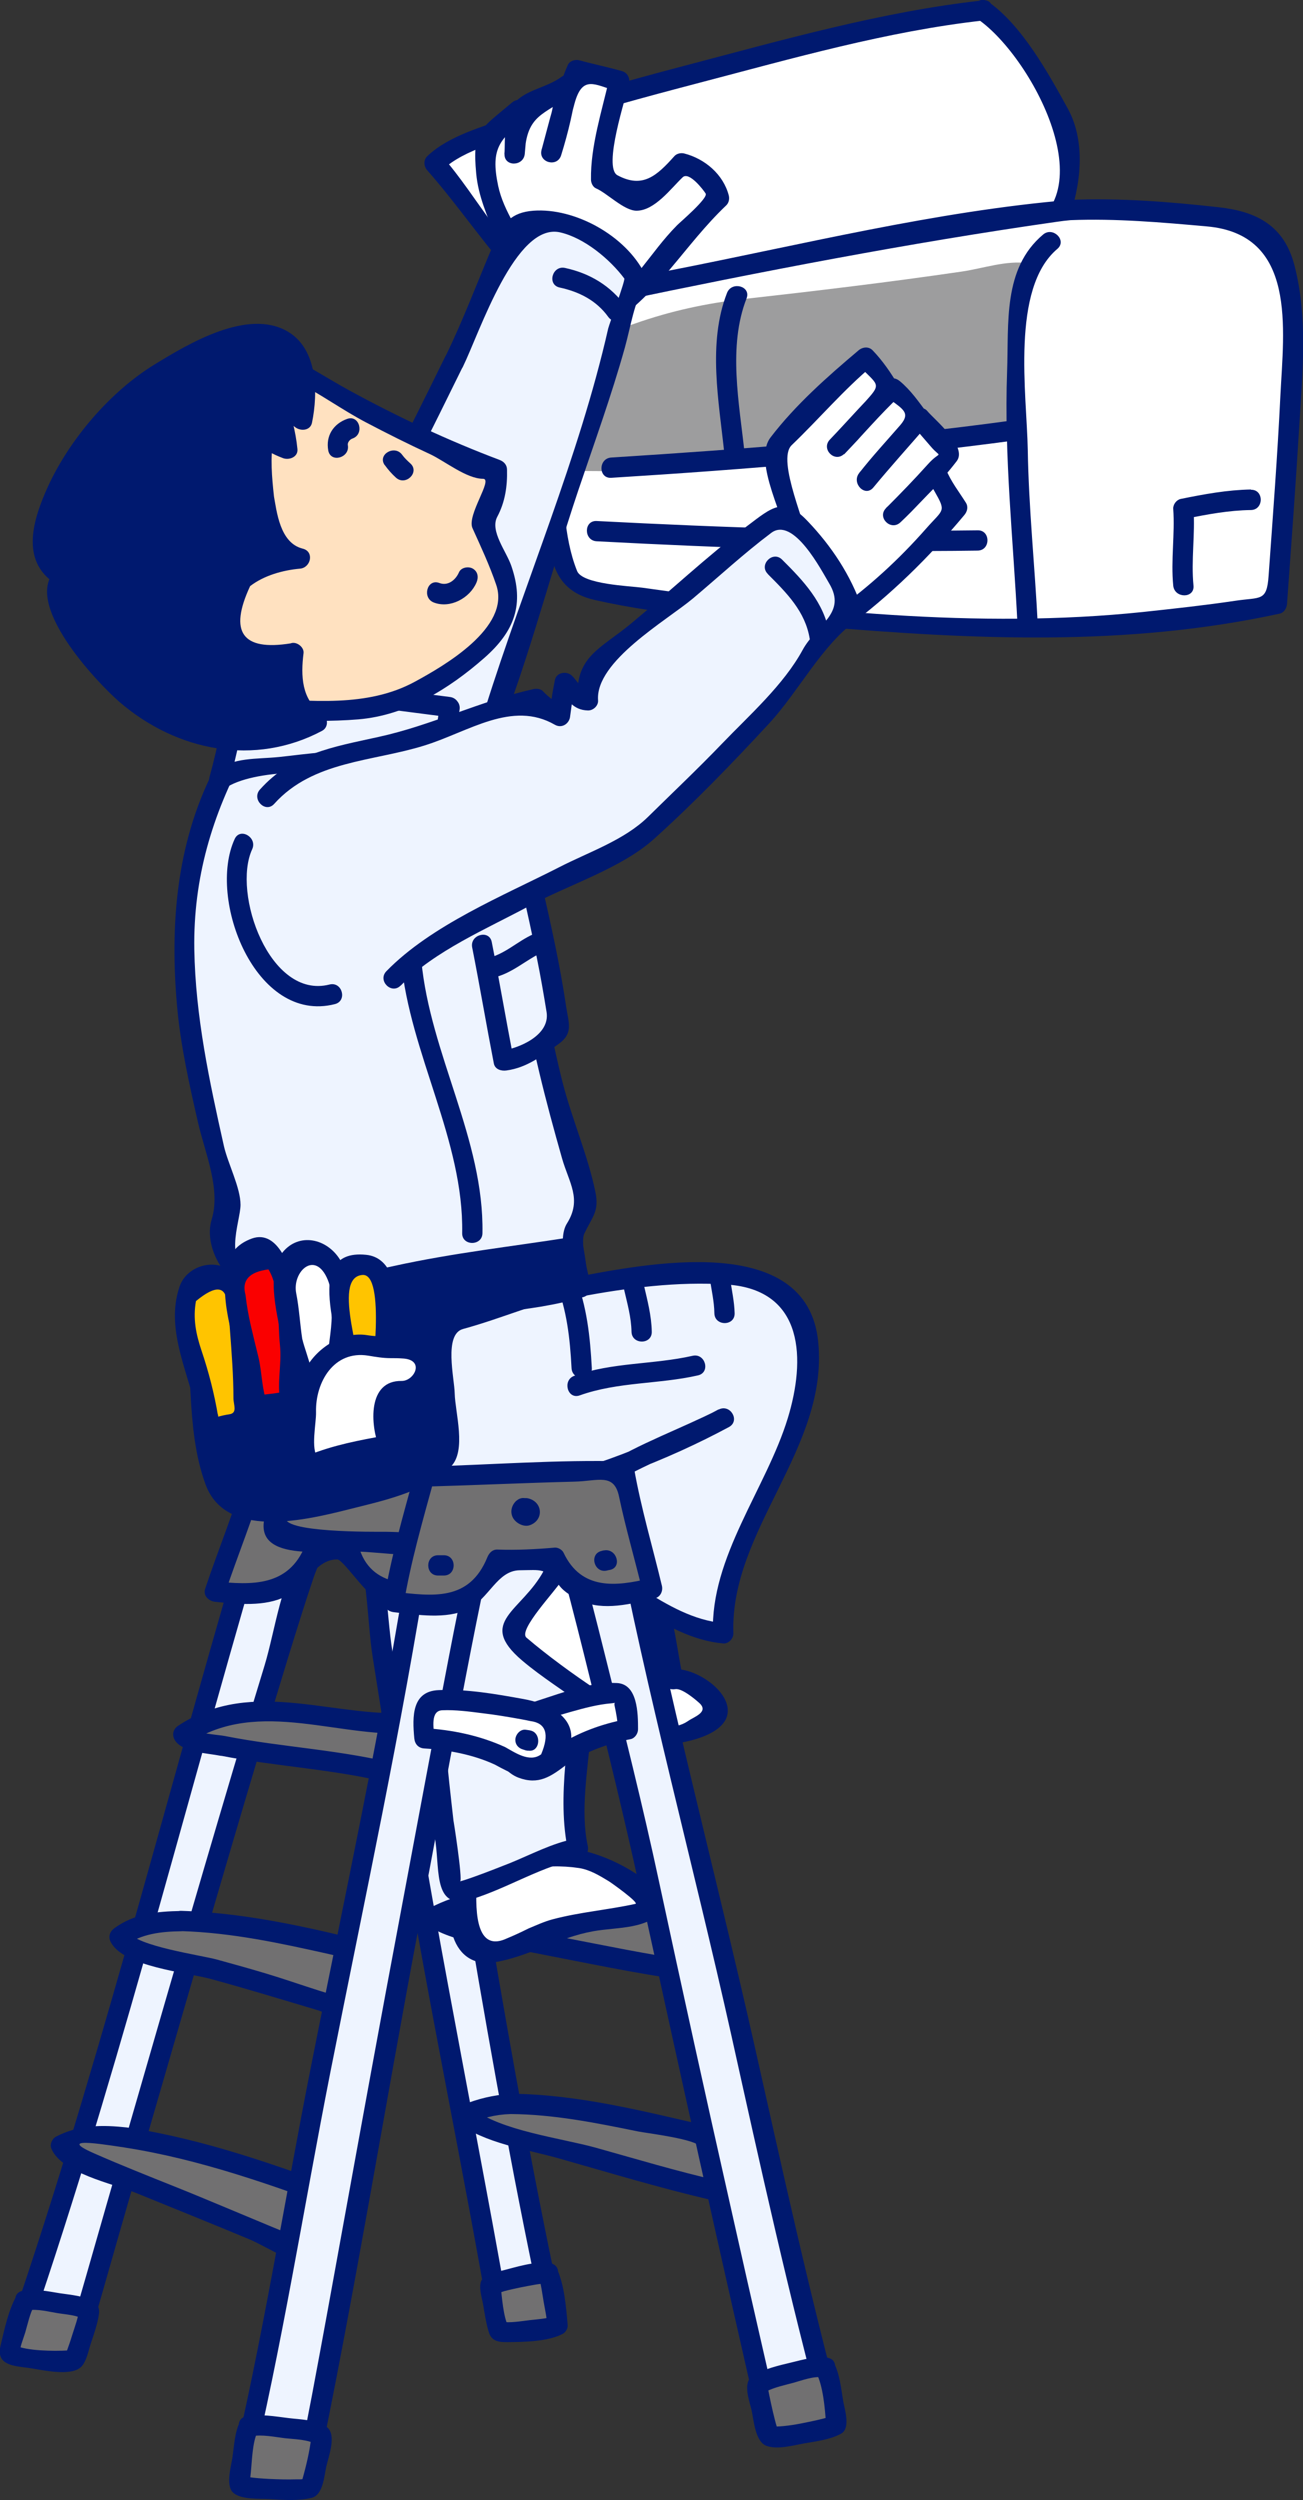<?xml version="1.0" encoding="UTF-8"?><svg xmlns="http://www.w3.org/2000/svg" viewBox="0 0 93.88 180"><rect x="0" y="0" width="93.88" height="180" fill="#333333" stroke="none"/><defs><style>.d{fill:#ffe1c0;}.e{fill:#fff;}.f{fill:#9d9d9e;mix-blend-mode:multiply;}.g{isolation:isolate;}.h{fill:#eef4ff;}.i{fill:#717071;}.j{fill:#ffc400;}.k{fill:#fa0000;}.l{fill:#00196f;}</style></defs><g class="g"><g id="b"><g id="c"><g><g><g><path class="e" d="M70.8,.76c-6.1,.61-36.7,7.99-39.5,10.99,2.17,2.35,6.04,8.44,8.87,9.89,2.67,1.37,2.42-.46,3.47,2.34,1.58-.96,3.53-.79,5.29-1.09,2.28-.4,4.5-1.17,6.76-1.66,3-.65,6.07-1.12,9.05-1.8,2.26-.51,4.36-.91,6.56-1.49,1.6-.42,4.11-.55,4.93-2.2,.38-.77,1.09-5.17,.7-6.27-.59-1.66-5.03-8.17-6.12-8.72Z"/><path class="l" d="M70.8,.03c-7.27,.8-14.53,2.88-21.58,4.73-4.16,1.09-8.3,2.26-12.37,3.65-1.97,.67-4.51,1.35-6.06,2.83-.3,.29-.26,.74,0,1.03,2.25,2.55,4.13,5.39,6.44,7.9,.76,.83,1.62,1.53,2.58,2.11,1.31,.79,2.47,.24,3.14,1.9,.19,.47,.61,.65,1.07,.44,2.97-1.36,7.32-1.51,10.52-2.36,3.41-.91,6.95-1.37,10.4-2.13,2.98-.65,5.95-1.32,8.91-2.01,1.18-.28,2.63-.96,3.09-2.19,.94-2.53,1.32-5.69,0-8.1-1.39-2.53-3.32-6.03-5.75-7.71-.78-.54-1.51,.73-.74,1.26,4.06,2.8,9.77,13.75,2.21,15.51-4.83,1.13-9.68,2.18-14.55,3.1-2.7,.51-5.32,1.24-7.98,1.91-2.35,.59-4.6,.43-6.82,1.45l1.07,.44c-1.1-2.72-1.97-1.66-4.39-3.13-3.43-2.07-5.53-6.47-8.15-9.43v1.03c1.64-1.56,4.56-2.18,6.64-2.87,3.93-1.31,7.94-2.39,11.95-3.44,6.65-1.74,13.53-3.71,20.38-4.47,.93-.1,.94-1.57,0-1.46Z"/></g><g><path class="e" d="M77.13,15.12c1.83-.12,8.98,.26,12.11,.71,2.78,.4,3.87,3.91,3.9,7.84,.02,4-.69,13.41-1.15,19.81-2.87,.68-14.39,1.95-17.94,1.86-6.18-.16-31.98-2.01-32.95-3.55-1.31-2.1-2.69-18.95,.43-20.14,1.57-.6,32.44-6.31,35.6-6.53Z"/><path class="l" d="M77.13,15.85c3.26-.13,6.58,.16,9.82,.45,6.51,.57,5.54,7.37,5.3,12.2-.21,4.33-.54,8.65-.85,12.97-.13,1.85-.57,1.51-2.38,1.78-2.22,.33-4.45,.57-6.67,.81-11.89,1.24-24.28-.09-36.08-1.75-.87-.12-4.31-.24-4.69-1.2-1-2.48-.99-5.56-1.14-8.2-.17-2.92-.2-5.96,.45-8.83,.46-2.03,1.68-1.97,3.43-2.33,10.52-2.2,21.16-4.26,31.81-5.78,.33-.05,.67-.09,1-.12,.93-.08,.94-1.54,0-1.46-9.68,.8-19.45,3.25-28.96,5.1-1.89,.37-6.8,.4-7.96,2.39-2.33,4.01-1.39,10.35-.93,14.71,.33,3.09,.24,5.84,3.55,6.6,5.23,1.19,10.76,1.46,16.08,1.91,11.14,.94,22.24,1.48,33.28-.92,.33-.07,.51-.39,.54-.71,.31-4.32,.63-8.63,.89-12.95,.23-3.79,.61-7.68-.35-11.39-.74-2.9-2.74-3.91-5.47-4.21-3.5-.39-7.14-.68-10.67-.53-.94,.04-.94,1.5,0,1.46Z"/></g><path class="f" d="M39.56,25.99c1.38-1.64,4.09-1.95,6.2-2.7,2.55-.9,5.14-1.46,7.81-1.76,5.27-.59,10.47-1.21,15.73-1.98,1.56-.23,3.19-.82,4.77-.6-1.56-.21-1.67,11.73-1.06,12.67-.53,.18-1.34,.27-1.88,.33-5.47,.61-11.19,.81-16.59,1.29-2.68,.24-5.48,.06-8.13,.49-2.56,.42-5.18-.06-7.75,.38-.71-2.13-.62-6.33,.89-8.13Z"/><path class="l" d="M44.04,34.4c9.8-.61,19.56-1.4,29.29-2.72,.93-.13,.53-1.54-.39-1.41-9.6,1.31-19.24,2.06-28.9,2.67-.94,.06-.94,1.52,0,1.46h0Z"/><path class="l" d="M52.38,21.09c-1.41,3.63-.58,7.82-.19,11.57,.1,.93,1.56,.94,1.46,0-.38-3.61-1.22-7.7,.14-11.18,.34-.88-1.07-1.26-1.41-.39h0Z"/><path class="l" d="M42.99,38.97c9.13,.48,18.31,.81,27.45,.67,.94-.01,.94-1.48,0-1.46-9.14,.13-18.32-.2-27.45-.67-.94-.05-.94,1.41,0,1.46h0Z"/><path class="l" d="M75.15,16.89c-2.91,2.45-2.46,6.38-2.59,9.87-.22,6.15,.45,12.11,.75,18.21,.05,.94,1.51,.94,1.46,0-.21-4.22-.65-8.34-.72-12.59-.07-3.97-1.24-11.61,2.13-14.46,.72-.61-.32-1.64-1.03-1.03h0Z"/><path class="l" d="M90.14,35.24c-1.72,.03-3.39,.34-5.07,.68-.3,.06-.56,.4-.54,.71,.13,1.84-.18,3.69,0,5.53,.09,.93,1.55,.94,1.46,0-.18-1.84,.13-3.69,0-5.53-.18,.24-.36,.47-.54,.71,1.55-.31,3.09-.6,4.68-.62,.94-.02,.94-1.48,0-1.46h0Z"/></g><g><g><path class="e" d="M43.56,22.77c.7-.42,1.38-.86,2.02-1.36,1.43-1.12,1.75-2.55,2.92-3.84,1.05-1.15,2.16-2.23,3.29-3.3,.1-.1-.68-1.36-.83-1.5-.4-.36-.95-.58-1.39-.9-.49-.36-.48-.08-.9,.35-.44,.45-.92,.85-1.39,1.26-.39,.33-.93,1.09-1.42,.94-.38-.12-.67-.55-1-.76-.48-.31-1.02-.52-1.55-.75-.14-.43,.06-.9,.15-1.34,.31-1.56,.47-3.16,.91-4.69,.1-.34,.25-.71,.24-1.05-.44-.18-1.07-.28-1.54-.37-.52-.1-1.01-.29-1.53-.4-.49,1.01-.89,2.23-1.16,3.34-.2,.86-.4,1.77-.66,2.6,.31-.91,.55-1.88,.74-2.83,.07-.34,.18-.68,.25-1.03,.06-.31,.02-.66,.12-.96-.39,.44-.96,.63-1.47,.87-.26,.12-.51,.23-.77,.35-.26,.11-.53,.11-.77,.23-.48,.24-.49,1.21-.57,1.71-.09,.58-.16,1.14-.16,1.74-.06-.63,.21-1.32,.24-1.96,.02-.33-.1-.94,.08-1.21-.2,.29-.52,.48-.81,.69-.38,.28-.65,.69-1.04,.95-.45,.31-.71,.16-.68,.8,.07,1.43,.18,2.86,.53,4.25,.29,1.14,1.17,2.14,1.76,3.17,.4,.7,.52,1.29,.39,2.11-.26,1.61-1.41,5.6,1.58,5.44,.77-.04,1.63-.81,2.28-1.23,.71-.45,1.44-.87,2.16-1.31Z"/><path class="l" d="M43.93,23.4c3.5-2.21,5.4-5.77,8.39-8.61,.19-.18,.25-.46,.19-.71-.39-1.52-1.72-2.65-3.21-3.03-.24-.06-.54,0-.71,.19-1.27,1.42-2.29,2.35-4.1,1.38-1.07-.57,.62-5.65,.83-6.6,.09-.39-.11-.79-.51-.9-1.01-.29-2.05-.5-3.07-.78-.29-.08-.7,.04-.83,.34-.86,1.99-1.32,4.03-1.89,6.11-.25,.91,1.13,1.29,1.41,.39,.51-1.64,.91-3.31,1.13-5.02,.07-.53-.68-.94-1.1-.63-1.12,.83-2.65,.91-3.51,2.01-.67,.85-.55,2.5-.6,3.53-.05,.95,1.38,.93,1.46,0,0-.05,.22-2.55,.29-2.97,.13-.73-.65-1.2-1.22-.71-2.3,1.96-2.86,1.98-2.57,5.1,.3,3.28,2.64,5.76,2.21,9.1-.14,1.11-.4,3.47,1,4.07,2.44,1.05,4.41-1.05,6.42-2.25,.81-.48,.07-1.75-.74-1.26-1.05,.63-5.52,3.79-5.3,.12,.06-1,.77-2.67,.37-3.68-.71-1.81-1.97-3.29-2.38-5.22-.58-2.76,.16-3.33,2.02-4.93-.41-.24-.81-.47-1.22-.71-.2,1.11-.25,2.24-.35,3.36h1.46c.15-2.88,1.39-2.8,3.39-4.28-.37-.21-.73-.42-1.1-.63-.2,1.56-.62,3.13-1.08,4.63,.47,.13,.94,.26,1.41,.39,.34-1.24,.63-2.49,.97-3.73,.57-2.1,1.45-1.37,3.02-.92-.17-.3-.34-.6-.51-.9-.53,2.33-1.36,4.88-1.32,7.28,0,.23,.13,.53,.36,.63,.8,.34,2.02,1.61,2.92,1.61,1.32,0,2.5-1.63,3.33-2.41,.46-.43,1.48,.9,1.65,1.17,.21,.33-1.87,2.09-2.06,2.29-2.01,2.03-3.05,4.33-5.59,5.93-.79,.5-.06,1.77,.74,1.26Z"/></g><g><path class="h" d="M32.72,26.05c.5-1.02,.99-2.03,1.49-3.05,.47-.97,1.09-2.03,1.44-3.04,.35-1.01,.47-2.17,1.01-3.11,.59-1.02,1.47-.9,2.53-1,2.26-.21,6.21,2.94,6.63,4.24-1.02,1.51-1.2,3.93-1.76,5.68-2.75,8.51-5.71,16.87-8.38,25.44-.77,2.48-1.78,5.1-3.21,7.24-1.62,2.43-4.13,5.78-7.3,6.19-2.62,.34-5.87-2.26-6.64-4.67-1.46-4.54,.94-9.5,3.1-13.39,.84-1.52,1.82-2.87,2.7-4.39,3.04-5.29,5.75-10.68,8.42-16.13Z"/><path class="l" d="M33.35,26.41c1.22-2.5,3.79-10.42,7.01-9.68,1.74,.4,3.57,1.92,4.62,3.32,.09,.12-1.08,3.27-1.16,3.6-2.1,9.26-6.02,18.29-8.86,27.36-1.27,4.07-3.12,7.68-6.1,10.77-2.61,2.72-5.71,2.5-8.36,.02-2.67-2.5-1.73-6.73-.73-9.73,1.43-4.3,4.34-8.06,6.53-11.98,2.5-4.48,4.78-9.08,7.04-13.68,.41-.84-.85-1.59-1.26-.74-3.24,6.6-6.53,13.18-10.46,19.41-2.81,4.46-5.16,9.76-3.82,15.07,.89,3.53,5.13,5.72,8.48,4.98,4.27-.95,7.35-6.76,8.89-10.34,2.67-6.23,4.33-13.05,6.49-19.47,1.15-3.41,2.39-6.82,3.36-10.29,.44-1.6,.63-3.09,1.43-4.58,.13-.24,.12-.49,0-.74-1.37-2.74-5.02-4.76-8.02-4.54-1.59,.12-2.23,.9-2.83,2.3-1.17,2.74-2.19,5.5-3.51,8.2-.41,.84,.85,1.59,1.26,.74Z"/></g><path class="l" d="M45.09,22.08c-1.08-1.5-2.58-2.4-4.38-2.79-.92-.2-1.31,1.21-.39,1.41,1.4,.3,2.65,.93,3.5,2.11,.55,.76,1.82,.03,1.26-.74h0Z"/></g><g><g><g><path class="h" d="M29.81,110.36c1.25,7.08,3.46,20.98,5.14,29.64,1.59,8.23,4.78,26.29,5,27.21-.74,.3-3.14,.58-3.82,.47-1.1-6.54-4.32-23.19-6.16-33.67-.86-4.89-3.82-24.81-4.04-24.19l3.89,.54Z"/><path class="l" d="M29.1,110.56c3.31,18.93,6.06,38.07,10.13,56.85,.17-.3,.34-.6,.51-.9-1.18,.34-2.89,1.18-3.13-.23-.22-1.26-.45-2.53-.68-3.79-.59-3.27-1.21-6.54-1.82-9.81-1.22-6.54-2.48-13.09-3.59-19.65-.8-4.71-1.5-9.43-2.25-14.14-.45-2.82-.4-6.84-1.71-9.43-.19-.38-.66-.42-1-.26h-.02c-.54,.26-.44,1.26,.17,1.35,1.3,.18,2.59,.36,3.89,.54,.92,.13,1.32-1.28,.39-1.41-1.3-.18-2.59-.36-3.89-.54,.06,.45,.12,.89,.17,1.34h.02c-.33-.1-.67-.18-1-.27,1.22,2.41,1.14,6.44,1.56,9.08,.73,4.56,1.42,9.12,2.17,13.68,1.92,11.68,4.39,23.27,6.38,34.94,.06,.33,.4,.53,.71,.54,1.35,.05,2.72-.13,4.02-.5,.4-.11,.6-.51,.51-.9-4.08-18.78-6.82-37.93-10.13-56.85-.16-.93-1.57-.53-1.41,.39Z"/></g><g><path class="i" d="M39.48,163.66c-.32-.11-3.96,.62-4.14,.87,.04,.44,.45,3.04,.65,3.32,.53,.15,3.84-.22,4.18-.46-.02-.29-.53-3.48-.69-3.73Z"/><path class="l" d="M39.67,162.95c-1.1-.2-2.5,.28-3.56,.54-.44,.11-.94,.21-1.29,.52-.45,.39-.09,1.42-.01,1.91,.11,.66,.21,1.34,.41,1.99,.2,.66,.74,.72,1.34,.71,1.2-.01,2.89-.03,3.98-.59,.21-.11,.38-.39,.36-.63-.11-1.29-.24-2.92-.79-4.1-.4-.85-1.66-.11-1.26,.74,.1,.21,.24,1.22,.32,1.68,.1,.56,.22,1.12,.27,1.68,.12-.21,.24-.42,.36-.63-.28,.15-1.19,.22-1.65,.27-.59,.07-1.46,.22-1.97,.11,.15,.11,.29,.22,.44,.34-.35-.67-.46-2.09-.55-2.96l-.21,.52c-.18,.15,.39-.08,.48-.1,.37-.1,.75-.18,1.12-.26,.39-.08,.78-.15,1.17-.22,.15-.03,.79-.08,.66-.1,.92,.17,1.32-1.24,.39-1.41Z"/></g></g><g><path class="i" d="M34.49,136.94c-1.1,.12-2.17,.43-3.23,1.08,.03,.22,4,1.19,4.92,1.37,2.73,.54,11.75,2.26,13.48,2.49-.01-.36-.6-3.79-.83-3.82-3.27-.47-6.34-.87-9.83-1.14-1.32-.1-3.31-.11-4.5,.02Z"/><path class="l" d="M34.3,136.24c-1.29,.23-2.26,.57-3.41,1.16-.52,.26-.43,.98,0,1.26,1.95,1.3,5.24,1.48,7.52,1.92,3.67,.71,7.35,1.49,11.05,2.01,.42,.06,.98-.18,.93-.71-.1-.86-.17-4.36-1.37-4.53-4.78-.68-9.69-1.53-14.52-1.15-.93,.07-.94,1.54,0,1.46,2.78-.22,5.52,.04,8.28,.34,.9,.1,5.38,.21,5.57,.81,.3,.97,.47,2.06,.58,3.07,.31-.24,.62-.47,.93-.71-3.16-.45-6.3-1.11-9.44-1.71-2.52-.48-6.62-.63-8.78-2.08v1.26c.95-.57,1.97-.9,3.06-1.01,.93-.16,.53-1.57-.39-1.41Z"/></g><g><g><path class="h" d="M17.89,111.88c-2.09,7.14-6.2,21.09-8.67,29.87-2.34,8.3-7.99,26.57-8.33,27.48,1.28,.29,3.56,.52,4.37,.51,1.88-6.59,6.58-22.94,9.67-33.5,1.44-4.92,7.34-24.98,7.54-24.31l-4.6-.04Z"/><path class="l" d="M17.19,111.69C11.59,130.77,6.74,150.25,.19,169.04c-.12,.35,.14,.83,.51,.9,1.51,.28,3.03,.48,4.57,.54,.33,.01,.62-.23,.71-.54,3.26-11.44,6.55-22.87,9.9-34.28,1.28-4.37,2.57-8.73,3.89-13.08,.64-2.12,1.29-4.25,1.96-6.36,.27-.85,.54-1.69,.83-2.54,.49-1.46,.48-.59-.44-1.11,.12-.45,.25-.91,.37-1.36-1.53-.02-3.06-.03-4.6-.04-.94,0-.94,1.45,0,1.46,1.53,.02,3.06,.03,4.6,.04,.73,0,1-1,.37-1.36h-.02c-.26-.16-.68-.15-.89,.1-1.66,2.08-2.13,6.02-2.89,8.5-1.52,4.96-2.99,9.94-4.45,14.91-1.85,6.31-3.68,12.62-5.5,18.94-.96,3.31-1.91,6.62-2.86,9.94-.38,1.32-.76,2.64-1.14,3.96-.61,2.15-1.86,1.29-4.02,.88,.17,.3,.34,.6,.51,.9,6.55-18.79,11.4-38.26,16.99-57.35,.27-.91-1.15-1.29-1.41-.39Z"/></g><g><path class="i" d="M1.85,165.62c.62-.17,4.27,.43,4.6,.76-.04,.44-.89,3.2-1.09,3.49-.47,.24-4.3-.18-4.65-.42-.07-.2,.91-3.49,1.14-3.84Z"/><path class="l" d="M2.04,166.33c.65-.12,1.5,.11,2.14,.21,.55,.09,1.43,.13,1.89,.48-.11-.28-.22-.55-.34-.83-.09,.65-.33,1.3-.53,1.93-.11,.37-.24,.74-.37,1.1-.18,.51,.49-.03,.08,0-1.05,.06-3.01,.04-3.85-.38,.12,.21,.24,.42,.36,.63-.03-.42,.27-1.11,.4-1.55,.18-.62,.33-1.35,.64-1.92,.46-.83-.8-1.56-1.26-.74-.6,1.08-.89,2.47-1.17,3.66-.31,1.35,.96,1.42,1.98,1.55,.89,.12,3.09,.67,3.84-.07,.38-.38,.52-1.15,.68-1.64,.23-.7,.5-1.44,.6-2.17,.05-.36-.04-.61-.34-.83-.64-.48-1.73-.54-2.49-.66-.86-.14-1.81-.34-2.67-.17-.93,.17-.53,1.58,.39,1.41Z"/></g></g><g><path class="i" d="M18.41,106.09c3.26-.08,9.03-.11,11.53,0,.28,1.93,1.99,6.2,2.5,8.5-2.8,.39-6.71,.48-7.31-3.12-.94,.11-1.45,.07-2.42,0-1.05,3.32-4.06,3.5-7.22,3.12,.47-1.5,2.37-6.38,2.93-8.5Z"/><path class="l" d="M18.41,106.82c3.39-.08,6.78-.1,10.17-.04,1.57,.03,2.76,6.39,3.15,8,.24-.31,.47-.62,.71-.93-2.57,.32-5.77,.58-6.61-2.58-.08-.3-.39-.56-.71-.54-.83,.06-1.59,.06-2.42,0-.35-.02-.59,.25-.71,.54-1.2,2.98-3.88,2.85-6.51,2.58,.24,.31,.47,.62,.71,.93,.94-2.84,2.1-5.61,2.93-8.5,.26-.91-1.15-1.29-1.41-.39-.82,2.88-1.98,5.65-2.93,8.5-.16,.49,.26,.88,.71,.93,1.62,.17,3.59,.37,5.11-.39,1.46-.74,2.12-2.67,3.7-2.66,.39,0,1.93,2.29,2.62,2.65,1.62,.86,3.8,.61,5.52,.4,.47-.06,.83-.42,.71-.93-.71-2.87-1.95-5.59-2.5-8.5-.06-.32-.4-.53-.71-.54-3.84-.14-7.69-.09-11.53,0-.94,.02-.94,1.48,0,1.46Z"/></g><g><path class="i" d="M36.78,151.47c-1.11,.03-2.2,.24-3.32,.8,.01,.22,3.88,1.53,4.78,1.78,2.68,.77,11.51,3.26,13.22,3.63,.02-.36-.28-3.83-.5-3.88-3.22-.74-6.24-1.41-9.7-1.98-1.3-.22-3.29-.39-4.48-.36Z"/><path class="l" d="M36.78,150.74c-1.29,.11-2.3,.34-3.51,.83-.45,.18-.8,.84-.32,1.22,1.88,1.5,5.05,1.96,7.34,2.61,3.64,1.03,7.29,2.14,10.98,2.99,.45,.1,.94-.21,.93-.71-.02-.83,.16-4.31-1.04-4.58-4.7-1.08-9.52-2.33-14.38-2.36-.94,0-.94,1.46,0,1.46,3.13,.02,6.18,.64,9.23,1.26,.54,.11,4.3,.56,4.43,1.12,.22,.99,.27,2.09,.3,3.11,.31-.24,.62-.47,.93-.71-2.93-.67-5.82-1.54-8.72-2.35-2.51-.7-6.9-1.22-8.96-2.87-.11,.41-.22,.82-.32,1.22,.98-.49,2.02-.75,3.12-.78,.93-.08,.94-1.54,0-1.46Z"/></g></g><g><g><path class="e" d="M33.79,135.78c-.85,.88-1.14,2.05-.39,3.56,1.11,2.23,3.49,.86,5.04,.12,2.48-1.19,5.67-1.22,8.34-1.87,.12-.1,.37-.46,.49-.62-.39-.54-1.2-.91-1.78-1.31-2.12-1.48-3.15-2.17-5.8-2-1.99,.13-4.45,.61-5.9,2.11Z"/><path class="l" d="M33.28,135.27c-1.58,2.03-1.04,6.57,2.37,6,2.45-.41,4.6-1.79,7.09-2.23,1.85-.33,3.97-.09,5.17-1.69,.19-.26,.1-.68-.11-.89-3.92-3.77-10.13-5.05-14.51-1.19-.71,.62,.33,1.65,1.03,1.03,1.93-1.7,4.9-2.19,7.4-1.81,.78,.12,1.47,.54,2.13,.94,.19,.11,2.23,1.57,1.93,1.64-1.98,.43-4,.59-5.96,1.11-.61,.16-1.16,.42-1.74,.66-.52,.26-1.04,.5-1.57,.72-1.53,.71-2.26-.38-2.19-3.26,.57-.74-.46-1.78-1.03-1.03Z"/></g><g><path class="h" d="M35.17,107.05c-.77,.75-1.41,1.62-1.84,2.44-1.31,2.48-1.36,5.28-1.74,7.99-.17,1.2-.47,2.3-.43,3.49,.04,1.28,.36,2.52,.4,3.8,.13,3.84,.37,7.67,1.15,11.45,.11,.52,8.07-3.08,8.94-3.12-.61-2.07,.96-16.26,.88-18.05-.1-2.06-.12-3.98,.21-6.02,.23-1.38,.19-2.31-1-3.23-2.18-1.7-4.74-.54-6.57,1.25Z"/><path class="l" d="M34.65,106.53c-3.19,3.46-3.23,7.49-3.97,11.92-.74,4.44,.1,9.71,.7,14.17,.3,2.19-.11,4.95,2.59,4.12,2.63-.8,5.15-2.45,7.87-2.94,.41-.07,.59-.54,.51-.9-.56-2.53,.02-5.58,.21-8.13,.22-3.07,.55-6.14,.69-9.21,.08-1.78-.08-3.54,.06-5.32,.09-1.27,.72-3.16-.36-4.26-2.67-2.71-5.69-1.73-8.3,.55-.71,.62,.33,1.65,1.03,1.03,1.79-2.08,3.93-1.91,6.43,.51-.08,.72-.17,1.44-.27,2.16-.22,1.67-.07,3.36-.05,5.03,.03,1.84-.24,3.71-.39,5.54-.32,3.91-1.32,8.6-.46,12.48,.17-.3,.34-.6,.51-.9-1.62,.29-3.23,1.16-4.75,1.77-.86,.34-1.73,.68-2.6,.99-.31,.11-.63,.22-.95,.31,.21-.06-.52-4.72-.47-4.31-.79-7.07-2.24-17.9,3.01-23.59,.64-.69-.39-1.73-1.03-1.03Z"/></g></g><g><g><path class="e" d="M39.81,113.45c.46-.85,.95-1.7,1.41-2.57,.17-.31,.44-1.12,.78-1.27,.46-.19,1.19,.46,1.56,.7,.9,.6,2.21,1.07,2.7,2.08,.48,.98,.7,2.29,1,3.36,.5,1.74,.87,3.43,1.2,5.15-.03-.18,1.65,.39,1.82,.53,.5,.43,.84,1,1.39,1.41,.35,.26-1.71,1.71-1.92,1.8-.87,.37-1.86,.44-2.78,.22-1.06-.25-1.75-.96-2.65-1.49-1.17-.69-2.32-1.43-3.33-2.36-1.25-1.16-2.39-1.42-3.59-2.6-.7-.68-1-.95-.43-1.64,.8-.97,1.92-1.64,2.52-2.76,.1-.19,.2-.38,.31-.57Z"/><path class="l" d="M40.44,113.82c.55-.99,1.14-1.97,1.61-3,.33-.72,2.02,.66,2.34,.84,2.46,1.39,2.88,6.96,3.37,9.44,.08,.42,.53,.57,.9,.51,.52-.09,1.66,.93,1.78,1.05,.6,.62-.45,.95-.86,1.24-2.03,1.4-4.97-1.17-6.61-2.25-1.61-1.06-3.58-2.5-5.04-3.75-.63-.54,2.16-3.43,2.51-4.08,.45-.83-.82-1.57-1.26-.74-1.59,2.96-4.86,3.66-1.56,6.47,1.43,1.21,3.11,2.25,4.62,3.37,1.25,.92,3.13,2.47,4.74,2.68,1.17,.15,5.65-.41,5.45-2.58-.14-1.56-2.63-3.09-4.15-2.83l.9,.51c-.76-3.82-1-8.59-4.66-10.67-.72-.41-1.92-1.62-2.88-1.06-1.17,.69-1.85,2.99-2.46,4.09-.46,.83,.81,1.56,1.26,.74Z"/></g><g><path class="h" d="M41.5,92.67c2.26-.46,4.5-.7,6.61-.87,2.9-.23,7.74-.44,9.38,2.62,3.56,6.65-5.96,17.04-5.4,23.17-2.45,0-10.9-5.18-11.72-5.15,.44-2.01,2.1-5.36,3.47-6.28,.85-.57,.92-.54,1.94-1.05,1.83-.73,4.6-2.11,6.35-3-3.14,1.71-10.6,5.46-17.36,5.47-6.06,0-10.98-1.14-13.9-7.16-1.69-3.47-1.62-8.34,2.01-10.51,5.84-3.48,11.15-.32,16.6,1.99,.6,.25,1.35,.55,2.03,.78Z"/><path class="l" d="M41.7,93.37c3.49-.65,7.12-1.13,10.68-.89,5.62,.38,5.65,5.47,4.38,9.62-1.55,5.07-5.59,9.98-5.39,15.48l.73-.73c-4.26-.37-7.45-4.4-11.52-5.12,.17,.3,.34,.6,.51,.9,.69-2.54,1.85-5.27,4.3-6.52,2.34-1.19,4.78-2.19,7.12-3.38-.25-.42-.49-.84-.74-1.26-7.56,4.07-18.1,8.12-26.26,3.34-4.6-2.7-7.28-10.74-2.25-14.27,5.65-3.97,12.66,.86,18.06,2.84,.89,.33,1.27-1.09,.39-1.41-6.57-2.42-13.29-6.84-19.96-2.15-4.22,2.97-2.7,9.19-.45,12.8,6.54,10.52,22.91,4.59,31.22,.12,.83-.45,.1-1.69-.74-1.26-2.72,1.38-5.71,2.43-8.29,4.05-2.1,1.32-3.19,4.45-3.8,6.72-.1,.36,.12,.83,.51,.9,4.2,.74,7.49,4.78,11.91,5.17,.39,.03,.74-.36,.73-.73-.26-7.44,6.88-13.32,6.11-20.99-.8-8.03-12.52-5.58-17.63-4.63-.93,.17-.53,1.58,.39,1.41Z"/></g><path class="l" d="M40.04,92.31c.8,1.98,1.03,4.07,1.14,6.19,.05,.94,1.51,.94,1.46,0-.12-2.24-.35-4.48-1.2-6.57-.35-.86-1.77-.49-1.41,.39h0Z"/><path class="l" d="M41.77,100.46c2.74-.98,5.71-.8,8.52-1.44,.92-.21,.53-1.62-.39-1.41-2.82,.64-5.78,.46-8.52,1.44-.88,.31-.5,1.73,.39,1.41h0Z"/><path class="l" d="M44.97,92.86c.23,1,.51,1.98,.53,3.02,.02,.94,1.48,.94,1.46,0-.02-1.16-.32-2.28-.58-3.4-.21-.92-1.62-.53-1.41,.39h0Z"/><path class="l" d="M51.14,92c.11,.85,.32,1.69,.33,2.55,.02,.94,1.48,.94,1.46,0-.02-.86-.22-1.69-.33-2.55-.05-.4-.29-.73-.73-.73-.36,0-.78,.34-.73,.73h0Z"/></g><g><path class="h" d="M18.55,92.37c-1.54,.19-3.75-3.83-1.95-5.62-.79-1.81-1.16-4.14-1.61-6.07-1.06-4.48-1.9-9.08-1.67-13.72,.18-3.57,.66-6.83,2.18-10.01,1.14-2.39,2.4-4.89,4.28-6.79,1.92-1.94,5.18-1.2,7.63-.52,1.26,.35,1.57,.91,2.34,1.91,1.53,1.98,3.98,3.78,4.92,6.1,1.09,2.69,1.58,5.95,2.51,8.75,.98,2.94,1.39,6.39,2.11,9.48,.37,1.57,.77,3.1,1.17,4.63,.35,1.35,.73,2.7,1.14,4.03,.19,.61,.76,1.6,.76,2.24,0,.53-1.05,1.84-1.02,1.99,.12,.48,.37,3.58,.52,3.93-2.2,.8-4.68,.71-6.99,1.01-1.76,.22-3.51,.44-5.27,.65-2.23,.27-4.46,.53-6.69,.83-.98,.13-2.1,.14-3.04,.47-.65,.22-1.1,.32-1.87,.28-.04-.1-.7-3.46,.56-3.56Z"/><path class="l" d="M18.55,91.63c-2.66-.35-1.22-3.65-1.22-4.89s-.92-2.99-1.2-4.24c-1.05-4.69-2.05-9.33-2.13-14.16-.08-5.1,1.28-9.67,3.69-14.11,1.67-3.08,3.77-4.99,7.56-4.37,2.54,.41,3.8,2.1,5.45,3.86,1.81,1.94,3.16,3.64,3.98,6.22,.58,1.83,.95,3.72,1.46,5.57,1.06,3.89,1.78,7.81,2.72,11.72,.49,2.06,1.05,4.11,1.63,6.15,.5,1.77,1.46,2.95,.36,4.7-.71,1.12,.02,3.55,.3,4.79,.17-.3,.34-.6,.51-.9-4.62,1.36-9.96,1.37-14.74,1.95-2.02,.24-4.04,.49-6.07,.73-.23,.03-2.29,.4-2.19,.88-.11-.52-.4-2.25,.26-2.55,.86-.39,.11-1.65-.74-1.26-1.57,.72-1.19,3-.9,4.38,.07,.3,.4,.55,.71,.54,3.82-.18,7.77-1.12,11.59-1.58,4.09-.49,8.49-.51,12.46-1.68,.39-.12,.6-.51,.51-.9-.15-.66-.77-3-.45-3.67,.59-1.23,1.08-1.61,.8-2.98-.53-2.6-1.68-5.24-2.35-7.84-.81-3.15-1.33-6.35-2.04-9.52-1.88-8.43-4.95-19.55-15.12-20.31-4.23-.31-6.43,4.19-8.03,7.36-2.67,5.28-3.12,11.13-2.6,16.94,.25,2.82,.88,5.61,1.51,8.37,.51,2.2,1.65,4.78,.98,6.97-.64,2.1,1.18,4.98,3.3,5.26,.93,.12,.92-1.34,0-1.46Z"/></g><g><g><path class="h" d="M34.74,65.77c.48-.36,.96-.91,1.84-1.34,.68-.36,1.22-.62,1.73-.63,.12,.52,.8,3.57,1.08,5.01,.32,1.64,.7,3.67,.9,5.37-.38,.37-1.47,1.09-2.42,1.7-.4,.21-.94,.46-1.6,.48-.27-1.32-.66-3.97-.95-5.28-.23-1.06-.4-2.03-.62-3.08"/><path class="l" d="M35.26,66.29c.99-.81,1.96-1.57,3.25-1.78-.3-.17-.6-.34-.9-.51,.38,1.67,.75,3.34,1.08,5.01,.26,1.28,.48,2.56,.69,3.85,.27,1.69-2.02,2.63-3.29,2.8,.3,.17,.6,.34,.9,.51-.54-2.78-1.01-5.57-1.56-8.35-.18-.92-1.59-.53-1.41,.39,.55,2.78,1.02,5.57,1.56,8.35,.08,.43,.53,.56,.9,.51,1.49-.2,2.58-1.06,3.78-1.92,1.06-.76,.71-1.49,.53-2.68-.44-2.98-1.1-5.93-1.77-8.86-.1-.42-.52-.57-.9-.51-1.53,.26-2.73,1.2-3.9,2.16-.73,.6,.31,1.63,1.03,1.03h0Z"/></g><path class="l" d="M38.44,67.25c-1.18,.52-2.08,1.48-3.39,1.75-.92,.19-.53,1.6,.39,1.41,1.45-.29,2.44-1.32,3.74-1.9,.86-.38,.12-1.64-.74-1.26h0Z"/></g><g><path class="h" d="M32.42,50.92c.03,.64-.49,1.36-.61,2.01-.3,1.6,.11,3.26-.18,4.8,.1-.53-4.77-2.5-5.34-2.6-1.78-.32-3.75-.26-5.56,.04-1.33,.22-3.82-.12-4.93,.99,.72-2.32,1.04-4.8,1.62-7.17l15,1.93Z"/><path class="l" d="M31.72,50.72c-.43,2.38-.59,4.55-.81,7,.45-.12,.91-.25,1.36-.37-.7-1.53-4.26-2.52-5.77-2.93-2.05-.57-4.32-.13-6.39,.08-1.68,.17-3.23,0-4.67,1.02,.36,.28,.72,.55,1.07,.83,.55-1.97,.93-3.97,1.35-5.98,.15-.74-.81-.7,.4-.55,1.69,.22,3.38,.43,5.07,.65,3.03,.39,6.06,.78,9.09,1.17,.93,.12,.92-1.34,0-1.46-5-.64-10-1.29-15-1.93-.31-.04-.64,.25-.71,.54-.55,2.39-.96,4.8-1.62,7.17-.16,.58,.53,1.21,1.07,.83,2.12-1.5,7.58-1.28,9.93-.96,1.06,.14,4.43,1.24,4.9,2.26,.33,.73,1.31,.28,1.36-.37,.2-2.28,.36-4.36,.76-6.61,.16-.92-1.24-1.32-1.41-.39Z"/></g><g><path class="d" d="M15.41,25.82c1.79-.53,3.61-.51,5.3,.42,1.08,.59,2.1,1.31,3.15,1.95,1.28,.78,2.56,1.42,3.84,2.09,1.18,.61,2.4,1.25,3.64,1.78,1.19,.51,2.25,1.22,3.46,1.68,.46-.12,1.33-.28,1.01,.8-.19,.66-.14,1.92-.62,2.3-.68,.54-.65,.65-.27,1.38,.65,1.22,1.1,2.37,1.53,3.7,.56,1.71-.14,2.84-1.27,4.1-1.81,2.04-4.55,3.8-7.16,4.6-2.95,.9-5.97,.52-9.44,.4-1.09-.04-1.44,.37-2.5,.16-1.48-.3-2.71,.73-4.11,.06-1.32-.63-2.54-1.52-3.62-2.51-3.08-2.84-5.29-6.93-4.06-11.15,.61-2.09,.9-3.62,2.28-5.26,1.99-2.38,5.34-5.45,8.81-6.47Z"/><path class="l" d="M15.61,26.53c4.17-.96,7.3,2.07,10.76,3.88,1.52,.8,3.04,1.56,4.6,2.28,1.06,.49,2.64,1.78,3.83,1.78,.76,0-1.18,2.61-.76,3.55,.61,1.35,1.23,2.67,1.71,4.08,1.07,3.1-3.84,5.88-5.84,6.97-3.46,1.89-7.54,1.37-11.31,1.2-1.18-.05-2.39,.16-3.57,.13-3.56-.08-4.57-.67-6.95-3.02-7.53-7.43-.76-17.94,7.53-20.86,.88-.31,.5-1.72-.39-1.41-5.71,2.01-11.36,7.23-11.88,13.59-.43,5.27,4.47,14.11,10.68,13.35,3.93-.48,7.86,.07,11.8-.26,3.46-.29,6.53-2.19,9.07-4.42,2.2-1.93,2.9-3.88,1.95-6.63-.37-1.07-1.56-2.52-1.01-3.54,.56-1.05,.73-2.19,.7-3.38,0-.35-.22-.59-.54-.71-3.69-1.39-7.28-3.07-10.8-4.99-3.57-1.95-5.76-3.97-9.97-3-.92,.21-.53,1.62,.39,1.41Z"/></g><path class="l" d="M33.07,41.2c-.24,.56-.8,1.01-1.42,.77-.88-.33-1.26,1.08-.39,1.41,1.18,.45,2.59-.32,3.07-1.44,.16-.37,.11-.78-.26-1-.31-.18-.84-.1-1,.26h0Z"/><g><path class="l" d="M19.04,35.73c.32,2.24,1.11,4.45,2.61,4.44-1.77,0-4.87,1.36-5.56,3.11-.42,1.08,.31,2.18,1.08,3,.91,.96,2.72,1.55,3.99,.71,0,.99-.74,2.64-.16,3.53,.46,.71,1.19,.95,1.85,1.44-1.19,.69-2.94,1.49-4.35,1.5-3.12,.02-6.94-1.51-9.35-3.46-.76-.61-1.44-1.27-2.03-2.01-1.1-1.36-2.36-3.34-2.71-5.06-.01-.06-.1-1.61,.18-1.43-.6-.39-1.48-.66-1.52-1.5-.05-1.08,.53-2.46,.73-3.53,.26-1.43,1.16-2.96,2.1-4.05,.4-.46,.95-.85,1.31-1.3,.84-1.06,1.14-1.99,2.26-2.84,1.35-1.02,2.78-1.93,4.28-2.72,1.56-.82,4.9-2.03,6.63-1.07,1.7,.94,1.87,4.11,1.41,5.74-.63-.45-1.25-1.04-1.88-1.46,.21,1.18,.9,2.31,.81,3.56-.62-.21-1.18-.58-1.7-.94-.21,.68-.25,2.53,.01,4.37Z"/><path class="l" d="M18.33,35.93c.37,2.06,.86,4.4,3.12,4.95,.06-.48,.13-.96,.19-1.44-1.94,.17-6.1,1.35-6.29,3.84-.24,3.23,2.96,5.69,6,4.41-.31-.24-.62-.47-.93-.71-.38,2.96-.54,3.93,2.05,5.6v-1.26c-4.29,2.28-8.24,1.11-12.12-1.33-1.06-.67-6.88-6.47-5.27-7.98,.34-.32,.25-.92-.15-1.15-3.78-2.18,2.47-8.69,3.91-10.88,1.43-2.19,5-3.85,7.4-4.68,3.74-1.3,5.54,1.23,4.82,4.72l1.22-.32c-.67-.53-1.34-1.05-2.02-1.57-.53-.41-1.23,.26-1.07,.83,.33,1.1,.59,2.23,.78,3.36,.37-.21,.73-.42,1.1-.63-.61-.23-1.18-.55-1.7-.94-.37-.24-1-.02-1.07,.44-.27,1.53-.18,3.01-.02,4.56,.1,.93,1.56,.94,1.46,0-.15-1.41-.28-2.76-.04-4.17-.36,.15-.72,.29-1.07,.44,.52,.4,1.09,.71,1.7,.94,.45,.21,1.16-.03,1.1-.63-.13-1.33-.47-2.45-.83-3.75l-1.07,.83c.58,.45,1.15,.9,1.73,1.34,.39,.31,1.1,.27,1.22-.32,.44-2.14,.42-5.29-1.75-6.56-2.89-1.69-7.15,.88-9.56,2.35-3.22,1.96-6.16,5.41-7.72,8.82-1.19,2.61-1.97,5.54,.75,7.11-.05-.38-.1-.77-.15-1.15-2.53,2.37,2.93,8.13,4.56,9.54,4.15,3.57,9.77,4.64,14.59,2.08,.51-.27,.44-.98,0-1.26-1.49-.96-1.53-2.74-1.33-4.33,.06-.44-.52-.88-.93-.71-3.49,.56-4.46-.81-2.92-4.12,1-.77,2.36-1.15,3.6-1.26,.78-.07,1.04-1.23,.19-1.44-1.65-.41-1.87-2.65-2.1-3.93-.17-.93-1.58-.53-1.41,.39Z"/></g><path class="l" d="M25.01,30.16c-.99,.35-1.55,1.22-1.36,2.27,.17,.93,1.58,.53,1.41-.39-.03-.17,.13-.4,.34-.47,.88-.31,.5-1.73-.39-1.41h0Z"/><path class="l" d="M27.72,33.48c.24,.33,.5,.63,.81,.91,.7,.63,1.74-.4,1.03-1.03-.21-.19-.41-.38-.58-.61-.54-.76-1.81-.03-1.26,.74h0Z"/><path class="l" d="M28.9,69.18c.64,6.7,4.52,12.91,4.4,19.6-.02,.94,1.45,.94,1.46,0,.12-6.76-3.76-12.87-4.4-19.6-.09-.93-1.55-.94-1.46,0h0Z"/><g><g><g><path class="i" d="M16.04,125.69c.06,.01,.1,.02,.11,.02,.63,.13,1.24,.32,1.92,.43,1.87,.31,3.85,.34,5.69,.74,1.58,.34,3.36,.39,4.91,.89,.24-1.09,.79-2.86,1.46-3.77-1.16,.28-2.81-.1-4.02-.22-2.21-.23-4.7-.98-6.92-.68-1.08,.15-2.15,.51-3.2,.79-.83,.22-2.18,.37-2.8,.99-.2,.2,2.28,.7,2.85,.81Z"/><path class="l" d="M15.85,126.39c4.17,.82,8.51,.99,12.63,2.08,.38,.1,.8-.12,.9-.51,.32-1.27,.7-2.47,1.39-3.59,.27-.44-.07-1.16-.63-1.1-5.81,.61-11.82-2.66-17.31,.98-.42,.28-.46,.77-.15,1.15,.64,.77,2.26,.82,3.17,1,.92,.18,1.31-1.22,.39-1.41-.57-.11-2.15-.17-2.53-.62-.05,.38-.1,.77-.15,1.15,5.14-3.41,11.1-.2,16.57-.78-.21-.37-.42-.73-.63-1.1-.76,1.23-1.19,2.54-1.54,3.94,.3-.17,.6-.34,.9-.51-4.12-1.09-8.46-1.26-12.63-2.08-.92-.18-1.31,1.23-.39,1.41Z"/></g><g><path class="i" d="M13.05,138.31c-1.34-.02-2.72,.11-3.91,.76-.91,.5-.63,.6,.28,.92,2.49,.86,4.72,1.45,7.18,2.12,2.1,.57,9.47,2.88,10.14,2.94,.26,.02,1.04-3.01,1.11-4.12-.68-.18-7.51-1.81-10.87-2.34-.87-.14-2.47-.25-3.95-.28Z"/><path class="l" d="M13.05,137.58c-1.74,.03-3.37,.19-4.81,1.24-.33,.24-.46,.62-.26,1,.92,1.78,5.46,2.18,7.23,2.66,2.56,.7,5.09,1.47,7.63,2.23,.88,.26,3.35,1.51,4.29,.96,1.23-.72,1.32-3.51,1.48-4.75,.04-.31-.25-.63-.54-.71-4.92-1.25-9.92-2.48-15.01-2.64-.94-.03-.94,1.43,0,1.46,3.63,.11,7.1,.86,10.63,1.65,1.14,.26,2.28,.52,3.41,.8,.65,.16-1.45,2.62-.35,2.82-2.55-.46-5.09-1.47-7.56-2.21-1.19-.36-2.39-.69-3.59-1.02-1.11-.3-5.82-.97-6.35-1.99-.09,.33-.17,.67-.26,1,1.2-.87,2.64-1.02,4.08-1.04,.94-.02,.94-1.48,0-1.46Z"/></g><g><path class="i" d="M9.18,153.9c-1.4-.2-2.85-.25-4.17,.24-1.02,.38-.74,.52,.18,.95,2.49,1.18,4.74,2.06,7.24,3.04,2.13,.84,9.82,4.12,10.52,4.27,.27,.06,1.74-2.82,1.96-3.91-.69-.27-8.19-2.84-11.63-3.8-.89-.25-2.54-.57-4.09-.79Z"/><path class="l" d="M9.18,153.17c-1.83-.2-3.5-.2-5.15,.66-.27,.14-.45,.54-.34,.83,.7,1.79,4.44,2.55,6.11,3.22,2.74,1.12,5.49,2.22,8.22,3.36,1.12,.47,3.83,2.23,5.11,1.87,1.37-.38,2.13-3.24,2.47-4.42,.12-.41-.14-.76-.51-.9-5.09-1.89-10.35-3.76-15.72-4.59-.92-.14-1.32,1.27-.39,1.41,5.37,.83,10.63,2.7,15.72,4.59-.17-.3-.34-.6-.51-.9-.38,1.31-.85,3.5-1.93,3.09-1.81-.69-3.59-1.46-5.38-2.2-1.42-.59-2.84-1.19-4.27-1.76-1.95-.78-3.9-1.55-5.83-2.4-3.1-1.36,1.54-.49,2.39-.4,.94,.1,.93-1.36,0-1.46Z"/></g></g><g><path class="i" d="M19.98,108.81c-.47,.89-.74,1.84,.43,1.96,1.44,.15,2.93,.1,4.37,.16,1.35,.06,2.66,.07,4.02,.08,2.5,.02,4.84,.65,5.49-2.51,.24-1.16-.1-1.46-1.12-1.7-2.39-.56-4.72-.61-7.16-.61-1.85,0-4.25-.56-5.27,1.32-.17,.32-.49,.8-.75,1.29Z"/><path class="l" d="M19.35,108.44c-1.84,4.16,3.82,3.17,6.43,3.26,2.89,.11,7.36,1.13,8.92-2.05,1.7-3.48-2.1-3.78-4.58-4.04-2.2-.24-5.05-.54-7.25-.16-1.94,.34-2.58,1.35-3.52,2.99-.47,.82,.79,1.56,1.26,.74,1.18-2.06,2.39-2.38,4.68-2.27,2.61,.13,5.1,.08,7.68,.61-.12,.84-.24,1.68-.36,2.52-.59,.25-1.21,.35-1.84,.32-.99,.02-2-.07-2.99-.08-.72,0-7.7,.08-7.17-1.1,.38-.85-.88-1.6-1.26-.74Z"/></g></g><g><g><path class="e" d="M57.6,39.43c-.02-1.86-1.35-4.94-1.49-5.93-.05-.38-.38-.88-.26-1.22,.1-.26,.49-.54,.67-.75,1.54-1.7,3.04-3.51,4.87-4.91,.16-.12,.32-.25,.48-.38,.09-.07,.45-.5,.5-.47,.48,.36,1.47,1.89,1.71,2.34-.52,.43-3.2,3.59-3.78,4.07,1.02-1.05,3.18-3.48,4.01-4.21,.25,.05,1.73,1.97,1.88,2.18-.21,.32-3.28,3.72-3.77,4.41,.55-.69,3.28-3.78,3.86-4.46,.05,.08,2.08,2.36,2.09,2.58,.02,.32-4.01,4.4-4.02,4.41,.74-.64,2.85-2.93,3.1-3.1,.07,.46,1.28,2.16,1.5,2.57-1.09,1.35-2.31,2.67-3.52,3.95-.34,.36-.7,.69-1.05,1.03-.36,.35-.77,.62-1.12,.96-.56,.55-1.16,1.06-1.83,1.47-.63,.39-1.15,.89-1.77,1.3-1.04,.69-2.12,1.38-3.3,1.8-2.98,1.07-.35-5.32-.27-6.2,.05-.58,1.5-.88,1.49-1.46Z"/><path class="l" d="M58.33,39.43c-.14-1.45-2.42-6.3-1.29-7.38,1.99-1.91,3.73-3.97,5.85-5.75h-1.03c1.34,1.4,1.68,1.29,.63,2.45-.89,.98-1.74,2.02-2.7,2.93,.34,.34,.69,.69,1.03,1.03,1.34-1.4,2.6-2.88,4.01-4.21h-1.03c1.12,.92,1.91,1.13,1.06,2.11-.99,1.14-2.02,2.25-2.96,3.45-.57,.73,.43,1.77,1.03,1.03,1.25-1.51,2.57-2.97,3.86-4.46h-1.03c.42,.5,.85,.99,1.28,1.49,.83,.98,.78,.22-.21,1.33-.96,1.07-1.97,2.11-2.99,3.13-.67,.67,.34,1.67,1.03,1.03,1.07-.99,2.02-2.12,3.1-3.1-.41-.11-.82-.22-1.22-.32,.18,.45,.32,.72,.57,1.16,.87,1.53,.67,1.27-.59,2.7-1.98,2.25-4.11,4.19-6.54,5.94-.22,.16-4.51,3.21-4.49,1.62,.01-.96,.39-1.99,.66-2.91,.4-1.37,1.22-1.78,1.87-2.92,.47-.82-.8-1.56-1.26-.74-.34,.6-1.09,.85-1.49,1.46-.4,.61-.5,1.72-.7,2.41-.39,1.34-1.16,3.69,.17,4.74,1.62,1.28,4.86-1.57,5.98-2.4,3.24-2.41,5.95-5.06,8.55-8.17,.21-.25,.3-.59,.11-.89-.49-.78-1.09-1.54-1.43-2.4-.21-.52-.78-.72-1.22-.32-1.08,.98-2.03,2.11-3.1,3.1,.34,.34,.69,.69,1.03,1.03,1.4-1.41,2.85-2.82,4.06-4.4,.8-1.05-1.59-2.97-2.13-3.62-.24-.29-.79-.28-1.03,0-1.29,1.48-2.61,2.94-3.86,4.46,.34,.34,.69,.69,1.03,1.03,1.19-1.53,2.57-2.89,3.77-4.41,.19-.24,.32-.6,.11-.89-.6-.81-1.21-1.69-1.99-2.33-.31-.26-.72-.3-1.03,0-1.4,1.34-2.67,2.81-4.01,4.21-.65,.68,.35,1.69,1.03,1.03,1.34-1.28,2.44-2.79,3.78-4.07,.23-.23,.28-.61,.11-.89-.53-.89-1.11-1.74-1.83-2.49-.29-.31-.74-.25-1.03,0-2.24,1.89-4.54,3.92-6.33,6.26-1.35,1.76,1.16,5.98,1.34,7.91,.09,.93,1.55,.94,1.46,0Z"/></g><g><path class="h" d="M28.36,70.45c1.67-1.93,13.15-7.92,15.87-9.11,2.4-1.05,3.1-2.21,5.01-3.99,2.24-2.09,9.65-9.61,9.59-11.08,.41-.71,1.83-1.78,2.58-2.29-.75-2.58-3.73-6.59-5.19-6.91-2.4,1.56-4.61,3.67-6.8,5.53-1.57,1.34-3.54,2.84-5.05,4.26-.65,.61-1.51,.53-1.78,1.33-.2,.6-.34,1.91-.21,2.26-.58,.36-1.18-1.01-1.68-1.28-.24,.88-.27,1.49-.33,2.41-.66-.52-1.49-.54-1.72-1.24-3.34,.63-7.83,2.83-11.19,3.45-3.02,.56-6.24,1.05-8.19,3.59"/><path class="l" d="M28.87,70.96c2.44-2.51,6.25-4.11,9.29-5.75,2.79-1.51,6.59-2.68,8.96-4.81,2.9-2.61,5.64-5.45,8.29-8.31,2.2-2.39,3.76-5.61,6.36-7.49,.26-.18,.45-.5,.34-.83-.82-2.37-2.2-4.45-3.92-6.25-1.72-1.81-2.54-1.02-4.37,.36-2.89,2.18-5.56,4.7-8.35,7.01-2.23,1.85-4.07,2.37-3.84,5.54l.73-.73c-.43-.01-.87-.8-1.16-1.06-.38-.35-1.11-.24-1.22,.32-.22,1.12-.27,1.46-.36,2.6,.37-.21,.73-.42,1.1-.63-.59-.29-1.11-.66-1.57-1.13-.16-.21-.48-.24-.71-.19-3.82,.85-7.36,2.62-11.19,3.45-3.27,.72-6.19,1.19-8.52,3.78-.63,.7,.4,1.74,1.03,1.03,2.8-3.11,7.09-3.03,10.83-4.2,3.18-.99,6.3-3.27,9.39-1.49,.51,.29,1.06-.09,1.1-.63,.1-.74,.2-1.48,.31-2.21-.41,.11-.81,.22-1.22,.32,.78,.72,1.09,1.46,2.19,1.49,.38,.01,.76-.34,.73-.73-.21-2.81,4.93-5.74,6.83-7.33,1.88-1.58,3.67-3.24,5.64-4.72,1.61-1.22,3.63,2.71,4.18,3.63,1.3,2.16-.91,2.96-1.91,4.79-1.37,2.52-3.84,4.7-5.81,6.75-1.73,1.8-3.54,3.51-5.32,5.26-1.72,1.69-4.28,2.54-6.4,3.63-4.06,2.07-9.22,4.17-12.46,7.49-.66,.68,.37,1.71,1.03,1.03h0Z"/></g><path class="l" d="M16.91,60.4c-1.99,4.31,1.49,13.35,7.22,11.89,.91-.23,.53-1.64-.39-1.41-4.31,1.1-7.03-6.57-5.57-9.74,.39-.85-.87-1.59-1.26-.74h0Z"/><path class="l" d="M55.32,41.33c1.36,1.36,2.7,2.69,3.02,4.66,.15,.93,1.56,.53,1.41-.39-.37-2.21-1.87-3.79-3.4-5.31-.67-.67-1.7,.37-1.03,1.03h0Z"/></g><g><g><path class="l" d="M13.8,93.53c2.62,.43,5.05-.49,7.73-.49s5.54-.91,8.22-1.46c1.12-.23,2.29-.39,3.38-.72,1.01-.3,2.01-.26,3.04-.46,.9-.17,1.82-.06,2.7-.23,.81-.16,1.62-.27,2.43-.4,.09,.46,.39,1.8,.31,2.66-2.92,.42-6.53,2.1-9.41,2.8-.53,.13-.16,4.54-.15,5.06,.02,1.04,.01,2.06,.19,3.08,.25,1.42-.39,2.17-1.68,2.71-2.75,1.16-5.83,2.07-8.81,2.5-1.53,.22-3.07,.41-4.51-.22-2.3-1.01-2.19-3.62-2.46-5.71-.3-2.37-.43-4.93-.55-7.18l-.43-1.95Z"/><path class="l" d="M13.8,94.26c4.46,.39,9.46-.42,13.82-1.44,4.6-1.08,9.2-1.61,13.86-2.33-.3-.17-.6-.34-.9-.51,.77,3.94-7.16,2.65-9.04,4.9-1.12,1.35-.24,4.8-.21,6.46,.04,2.04,.94,3.28-2.17,4.53-1.22,.49-2.49,.86-3.76,1.22-3.99,1.14-9.24,1.85-9.81-3.62-.35-3.38-.36-6.81-1.09-10.13-.2-.92-1.61-.53-1.41,.39,.93,4.28,.2,9,1.72,13.14,1.55,4.23,7.91,2.39,10.98,1.63,2.25-.56,5-1.23,6.69-2.91,1.15-1.14,.31-3.9,.28-5.28-.02-1.07-.8-4.25,.6-4.63,2.84-.77,5.51-1.99,8.42-2.53,.31-.06,.54-.4,.54-.71-.02-.98-.14-1.88-.33-2.85-.08-.42-.53-.57-.9-.51-4.28,.67-8.45,1.13-12.69,2.06-4.6,1.01-9.87,2.08-14.6,1.67-.94-.08-.93,1.38,0,1.46Z"/></g><g><path class="j" d="M15.01,102.13c-.23-1.57-.68-3.26-1.19-4.7-.51-1.47-.84-3.1-.18-4.62,.68-1.55,2.84-1.3,3.3,.29,.3,1.22,.36,2.74,.43,4.02,.05,1.05,.29,2.11,.18,3.16-.05,.52,.21,1.73-.06,2.13-.15,.22-.54,.09-.77,.11-.49,.05-1.19,.2-1.61,.5-.03-.29-.06-.59-.11-.89Z"/><path class="l" d="M15.71,101.94c-.27-1.6-.67-3.16-1.19-4.7-.4-1.19-.63-2.32-.4-3.57,1.44-1.19,2.19-1.1,2.25,.26,.1,.61,.16,1.23,.2,1.85,.12,1.63,.25,3.25,.25,4.89,0,.46,.31,1.06-.29,1.15-.67,.1-1.19,.27-1.78,.57,.37,.21,.73,.42,1.1,.63-.04-.36-.09-.72-.13-1.08-.13-.93-1.54-.53-1.41,.39,.03,.23,.05,.46,.08,.69,.06,.56,.57,.9,1.1,.63,.67-.34,2.2-.11,2.64-.87,.51-.88,.15-2.32,.18-3.29,.05-1.64-.23-3.45-.4-5.09-.12-1.13-.32-2.14-1.24-2.87-1.23-.98-3.22-.39-3.73,1.09-1.11,3.24,.83,6.51,1.36,9.7,.15,.93,1.56,.53,1.41-.39Z"/></g><g><path class="k" d="M18.88,101.17c-.18,.03-.3,.05-.34,.06-.38-.66-.27-1.79-.45-2.57-.52-2.22-1.3-4.68-1.17-6.96,.08-1.43,1.68-2.56,2.69-1.24,.98,1.28,.93,2.93,1.07,4.45,.1,1.04,.32,2.17,.24,3.21-.07,.94-.33,1.76,0,2.72,.02,.05-1.37,.23-2.04,.33Z"/><path class="l" d="M18.69,100.46c-.11,.02-.23,.04-.34,.06,.3,.17,.6,.34,.9,.51-.4-1.03-.37-2.24-.63-3.32-.19-.77-.38-1.54-.56-2.32-.16-.71-.29-1.43-.37-2.16-.29-1.05,.26-1.66,1.65-1.84,.85,1.34,.66,3.87,.83,5.44,.15,1.43-.25,2.77,.05,4.19,.17-.3,.34-.6,.51-.9-.65,.2-1.37,.23-2.04,.33-.93,.13-.53,1.54,.39,1.41,.67-.09,1.39-.12,2.04-.33,.4-.13,.6-.5,.51-.9-.31-1.44,.09-2.98-.07-4.46-.12-1.14-.16-2.33-.35-3.46-.21-1.26-1.14-4.24-3.07-3.54-1.86,.68-2.03,2.27-1.92,4.05,.08,1.38,.46,2.76,.79,4.1,.33,1.33,.33,2.8,.82,4.08,.16,.4,.47,.58,.9,.51,.11-.02,.23-.04,.34-.06,.93-.15,.53-1.56-.39-1.41Z"/></g><g><path class="e" d="M21.07,96.61c-.1-.54-.14-1.05-.17-1.65-.09-1.63-1.06-3.42,.36-4.79,.66-.64,1.64,.02,2.24,.5,1.18,.95,1.15,3.12,1.11,4.49-.03,.92-.19,1.8-.29,2.7-.07,.6,.3,1.73-.04,2.24-.21,.31-.45,.09-.76,.12-.56,.06-1.27,.08-1.81,.24,.35-.11-.39-2.85-.47-3.14-.07-.25-.12-.48-.17-.71Z"/><path class="l" d="M21.78,96.42c-.17-1.11-.22-2.21-.44-3.32-.3-1.55,1.38-3.15,2.28-.95,.32,.78,.28,1.7,.28,2.53,0,1.21-.31,2.39-.3,3.6,0,.12,.28,1.25-.07,1.22-.63-.06-1.39,.14-2,.27,.28,.36,.55,.72,.83,1.08,.75-.98-.32-3.35-.57-4.41-.22-.92-1.63-.53-1.41,.39,.16,.68,.95,2.98,.71,3.29-.43,.56,.27,1.19,.83,1.08,2.34-.5,3.47,0,3.15-2.9-.29-2.64,.98-5.12-.57-7.61-.97-1.56-2.97-1.95-4.13-.54-1.32,1.6-.27,4.89,.01,6.68,.15,.93,1.55,.53,1.41-.39Z"/></g><g><path class="j" d="M25.29,99.75c.5-1.51-2.38-7.78,.25-8.6,3.01-.88,2.2,5.02,2.07,6.53-.06,.75-.13,2.07-.19,2.51l-2.13-.44Z"/><path class="l" d="M25.99,99.94c.37-1.57-2.2-7.98,.13-8.15,1.69-.12,.67,7.4,.56,8.39,.31-.24,.62-.47,.93-.71-.71-.15-1.42-.29-2.13-.44-.92-.19-1.31,1.22-.39,1.41,.71,.15,1.42,.29,2.13,.44,.5,.1,.87-.22,.93-.71,.23-2.13,1.69-9.48-1.77-9.83-4.99-.51-1.31,7.1-1.8,9.2-.21,.92,1.2,1.31,1.41,.39Z"/></g><g><path class="e" d="M22.03,101.66c-.01-.34-.02-.68,.02-1.02,.17-1.49,1.04-2.88,2.44-3.5,.4-.18,.82-.28,1.26-.33,.63-.07,1.3,.22,2,.24,1.21,.04,2.55-.18,2.87,1.24,.1,.43,.07,1.15-.19,1.53-.14,.21-.53,.31-.77,.33-.48,.05-1.4-.14-1.69,.3-.38,.57-.28,1.53-.28,2.19,0,.47,.15,.98,.35,1.4-.55,.08-1.14,.23-1.71,.34-.59,.12-1.25,.19-1.82,.36-.44,.12-.89,.26-1.32,.4-.27,.09-.54,.27-.8,.34-.12,.03-.38-1.29-.4-1.42-.06-.38-.06-.7,0-1.07,.08-.44,.06-.89,.04-1.33Z"/><path class="l" d="M22.77,101.66c-.05-2.16,1.29-4.46,3.76-4.06,.55,.09,1.06,.18,1.62,.18,.27,0,.54,0,.81,.02,1.7,.06,.9,1.63-.02,1.62-2.48-.04-2.26,3.18-1.61,4.82,.17-.3,.34-.6,.51-.9-1.93,.34-3.83,.7-5.65,1.44,.24,.06,.47,.13,.71,.19-.53-.66-.11-2.5-.13-3.3-.02-.94-1.49-.94-1.46,0,.03,1.35-.38,3.16,.56,4.34,.14,.18,.5,.28,.71,.19,1.82-.74,3.72-1.1,5.65-1.44,.36-.06,.65-.55,.51-.9-.46-1.16-.72-2.93,.91-2.97,.72-.02,1.27-.4,1.56-1.03,.66-1.47-.19-3.08-1.68-3.44-.98-.24-2.1-.13-3.11-.3-.75-.12-1.63,.05-2.3,.4-1.98,1.04-2.87,2.96-2.82,5.15,.02,.94,1.49,.94,1.46,0Z"/></g></g><g><g><g><path class="h" d="M30.21,111.75c-1.05,6.82-4.59,24.63-6.55,34.52-1.89,9.52-6.1,31.17-6.38,32.23,1.15,.28,3.85,.23,4.73,.1,1.72-8.11,4.96-27.11,7.31-39.31,1.1-5.69,5.31-28.88,5.59-28.17l-4.69,.64Z"/><path class="l" d="M29.5,111.56c-1.95,12.48-4.65,24.86-7.1,37.25-1.94,9.81-3.5,19.77-5.83,29.49-.09,.36,.11,.83,.51,.9,1.63,.27,3.28,.29,4.92,.13,.31-.03,.63-.2,.71-.54,2.82-13.45,4.99-27.04,7.55-40.55,.99-5.21,1.94-10.43,2.94-15.65,.48-2.53,.97-5.06,1.49-7.58,.19-.94,.31-2.83,.82-3.55-.33,.09-.67,.18-1,.26h.02c.06-.43,.12-.88,.17-1.32-1.56,.21-3.13,.42-4.69,.64-.93,.13-.53,1.54,.39,1.41,1.56-.21,3.13-.42,4.69-.64,.68-.09,.65-1.04,.17-1.34h-.02c-.36-.24-.78-.06-1,.25-.52,.72-.58,2.02-.75,2.86-.56,2.61-1.06,5.23-1.56,7.85-1.05,5.47-2.06,10.95-3.09,16.42-1.41,7.47-2.77,14.95-4.13,22.43-.73,4.03-1.46,8.06-2.22,12.09-.3,1.58-.61,3.16-.93,4.74-.31,1.55-2.76,.91-4.1,.68,.17,.3,.34,.6,.51,.9,2.34-9.72,3.9-19.69,5.83-29.49,2.45-12.39,5.14-24.77,7.1-37.25,.14-.92-1.26-1.32-1.41-.39Z"/></g><g><path class="i" d="M17.92,174.69c.7-.19,4.87,.31,5.24,.69-.04,.5-.61,3.41-.84,3.73-.53,.27-4.66,.08-5.06-.19-.08-.23,.39-3.84,.65-4.23Z"/><path class="l" d="M18.12,175.4c.75-.15,1.67,.05,2.42,.14,.62,.07,1.73,.08,2.26,.47-.12-.21-.24-.42-.36-.63-.12,1.07-.38,2.17-.68,3.21-.13,.46,.55-.22,.21-.13-.2,.05-.43,.04-.64,.04-.65,.02-1.3,0-1.95-.03-.5-.03-1.01-.06-1.51-.14-.61-.1,.13,.59,.14,.36,0-.22,.04-.45,.06-.67,.09-.87,.11-2.21,.5-2.97,.43-.84-.83-1.58-1.26-.74-.4,.77-.44,1.76-.56,2.6-.09,.62-.5,1.99,.02,2.52,.55,.55,1.91,.45,2.61,.49,1,.06,2.1,.15,3.08-.09,.81-.2,.9-1.56,1.04-2.21,.16-.74,.79-2.33,.04-2.89-.69-.52-1.92-.54-2.74-.64-.99-.12-2.08-.32-3.07-.12-.92,.18-.53,1.6,.39,1.41Z"/></g></g><g><g><path class="h" d="M44.94,109.36c1.38,7.44,5.56,23.24,7.58,32.92,1.93,9.23,7.26,31.14,7.55,32.17-1.01,.36-3.57,.94-4.45,.84-1.72-7.44-6.26-27.44-8.76-39.23-1.16-5.5-6.63-27.91-6.9-27.22l4.97,.52Z"/><path class="l" d="M44.23,109.55c2.37,12.42,5.72,24.67,8.47,37.01,2.08,9.38,4.16,18.81,6.67,28.08l.51-.9c-1.03,.33-3.5,1.56-3.81,.23-.32-1.4-.64-2.8-.96-4.2-.85-3.7-1.69-7.41-2.52-11.12-1.74-7.71-3.44-15.43-5.1-23.15-1.17-5.47-2.54-10.91-3.9-16.34-.65-2.62-1.32-5.23-2.03-7.83-.25-.93-.42-2.25-1.05-3.02-.21-.25-.62-.27-.89-.12h-.02c-.68,.41-.32,1.31,.37,1.38,1.66,.17,3.32,.35,4.97,.52,.94,.1,.93-1.37,0-1.46-1.66-.17-3.32-.35-4.97-.52,.12,.45,.25,.91,.37,1.36-.91,.53-.99-.5-.55,.96,.29,.96,.54,1.93,.8,2.9,.69,2.58,1.34,5.17,1.98,7.77,1.22,4.92,2.43,9.84,3.51,14.79,2.89,13.21,5.8,26.42,8.84,39.59,.07,.32,.39,.54,.71,.54,1.58,0,3.15-.39,4.64-.86,.38-.12,.62-.5,.51-.9-2.44-9.02-4.44-18.2-6.49-27.31-2.84-12.58-6.22-25.11-8.64-37.78-.18-.93-1.59-.53-1.41,.39Z"/></g><g><path class="i" d="M59.44,170.46c-.7-.19-4.52,.88-4.89,1.26,.04,.5,.65,3.34,.87,3.67,.53,.27,4.41-.53,4.81-.8,.08-.23-.53-3.73-.79-4.13Z"/><path class="l" d="M59.63,169.76c-.85-.15-1.77,.12-2.59,.32-.92,.22-1.98,.46-2.8,.96-.78,.48-.23,1.83-.08,2.53,.15,.7,.26,2.23,1.07,2.52,.8,.29,1.92-.04,2.72-.18,.86-.15,1.87-.27,2.65-.7,.71-.39,.25-1.77,.15-2.35-.15-.9-.25-1.96-.68-2.77-.44-.83-1.7-.09-1.26,.74,.49,.92,.63,2.56,.7,3.64,.49-.45,.58-.61,.28-.48-.15,.05-.3,.09-.45,.13-.35,.09-.7,.17-1.05,.24-.8,.17-1.61,.32-2.42,.34-.4,.01,.29,.63,.1,.02-.11-.35-.19-.71-.28-1.07-.09-.4-.18-.79-.26-1.19-.04-.2-.08-.39-.11-.58-.09-.49-.51,.5-.15,.31,.62-.32,1.36-.47,2.02-.65,.58-.16,1.45-.49,2.06-.38,.92,.16,1.32-1.25,.39-1.41Z"/></g></g><g><g><path class="i" d="M30.57,106.3c3.73-.09,11.57-.49,14.42-.38,.32,2.1,1.42,5.93,2,8.42-2.65,.66-5.79,1.2-7.02-2.2-1.07,.12-3.03,.22-4.14,.14-1.2,3.6-3.84,3.46-7.45,3.04,.1-.86,1.55-6.73,2.19-9.02Z"/><path class="l" d="M30.57,107.03c3.62-.1,7.23-.27,10.84-.36,1.68-.04,2.83-.64,3.19,1.07,.48,2.28,1.14,4.53,1.69,6.8,.17-.3,.34-.6,.51-.9-2.39,.57-4.91,.88-6.2-1.86-.1-.21-.4-.38-.63-.36-1.38,.12-2.75,.19-4.14,.14-.35-.01-.58,.24-.71,.54-1.31,3.22-3.95,2.81-6.75,2.5,.24,.31,.47,.62,.71,.93,.5-3.04,1.38-6.06,2.19-9.02,.25-.91-1.16-1.3-1.41-.39-.81,2.97-1.69,5.99-2.19,9.02-.08,.5,.2,.87,.71,.93,1.65,.18,3.76,.54,5.33-.22,1.54-.75,2.1-2.78,3.74-2.8,1.54-.01,1.85-.2,2.83,1.08,.41,.54,.97,.81,1.55,1.1,1.6,.79,3.71,.23,5.35-.16,.4-.09,.6-.52,.51-.9-.67-2.8-1.5-5.58-2-8.42-.06-.32-.4-.53-.71-.54-4.8-.13-9.62,.25-14.42,.38-.94,.02-.94,1.49,0,1.46Z"/></g><path class="l" d="M31.56,113.43h.42c.94,0,.94-1.46,0-1.46h-.42c-.94,0-.94,1.46,0,1.46h0Z"/><path class="l" d="M43.73,113.07c.06-.02,.13-.03,.19-.04,.93-.16,.53-1.57-.39-1.41-.06,0-.13,.02-.19,.04-.92,.22-.53,1.63,.39,1.41h0Z"/><path class="l" d="M37.22,108.03c-.35,.31-.49,.8-.27,1.23,.21,.4,.79,.71,1.24,.54,1-.37,.92-1.65-.11-1.92-.91-.23-1.3,1.18-.39,1.41-.03-.87,.14-1.13,.52-.77,.03,.12,.07,.25,.1,.37l-.06,.18c.71-.62-.33-1.65-1.03-1.03h0Z"/></g><g><g><path class="e" d="M40.48,126.38c1.48-1.08,4.11-1.76,4.75-1.87,.04-.4-.26-1.99-.36-2.38-.24-.91-6.23,1.07-6.87,1.33-.69,.28-1.19,.66-1.46,1.35-.39,1.01,.06,1.99,.99,2.46,1.29,.66,1.96-.17,2.94-.89Z"/><path class="l" d="M40.85,127.01c1.36-.91,2.97-1.49,4.58-1.8,.31-.06,.54-.4,.54-.71,0-1.12-.02-3.25-1.51-3.33-1.86-.1-3.86,.67-5.6,1.23-1.72,.55-3.17,1.36-3.16,3.4,0,.92,.82,1.87,1.65,2.18,1.46,.55,2.35-.08,3.51-.97,.74-.57,0-1.84-.74-1.26-.18,.14-.37,.28-.55,.42-.89,.94-1.62,.49-2.19-1.37,.21-.43,.78-.62,1.21-.77,.83-.29,1.68-.54,2.52-.78,.96-.27,1.95-.54,2.94-.62,.55-.04,.15-.22,.23,.17,.12,.56,.23,1.13,.23,1.7l.54-.71c-1.72,.33-3.48,.97-4.93,1.95-.78,.52-.05,1.79,.74,1.26Z"/></g><g><path class="e" d="M36.02,126.41c-1.75-.89-4.72-1.24-5.44-1.26-.08-.39,.06-2.01,.13-2.41,.16-.93,6.97,.28,7.71,.46,.79,.19,1.38,.51,1.75,1.16,.54,.95,.16,1.98-.81,2.57-1.35,.81-2.17,.07-3.34-.52Z"/><path class="l" d="M36.39,125.78c-1.81-.83-3.83-1.25-5.81-1.36l.73,.73c-.08-.78-.3-1.99,.56-2.02,.95-.04,1.92,.09,2.86,.21,.95,.11,1.9,.27,2.84,.44,.22,.04,.43,.08,.65,.13,1.12,.14,1.38,.94,.77,2.39-.83,.63-1.9-.14-2.6-.52-.83-.45-1.57,.82-.74,1.26,1.15,.62,2.03,1.11,3.35,.85,1.13-.22,1.92-1.33,2.12-2.38,.38-2.05-1.84-2.91-3.41-3.19-1.99-.36-4.08-.73-6.11-.64-1.92,.08-1.9,1.88-1.75,3.47,.04,.42,.3,.71,.73,.73,1.71,.1,3.51,.44,5.07,1.16,.85,.39,1.59-.87,.74-1.26Z"/></g><path class="l" d="M37.86,125.99c-.06,0-.11-.02-.15-.05,.12-.45,.25-.91,.37-1.36-.02,0-.05,0-.08,0-.4-.05-.73,.37-.73,.73,0,.44,.34,.68,.73,.73,.03,0,.05,0,.08,0,.77,.1,.92-1.01,.37-1.36-.17-.11-.39-.12-.59-.15-.4-.04-.73,.37-.73,.73,0,.43,.34,.69,.73,.73h0Z"/></g></g></g></g></g></g></svg>